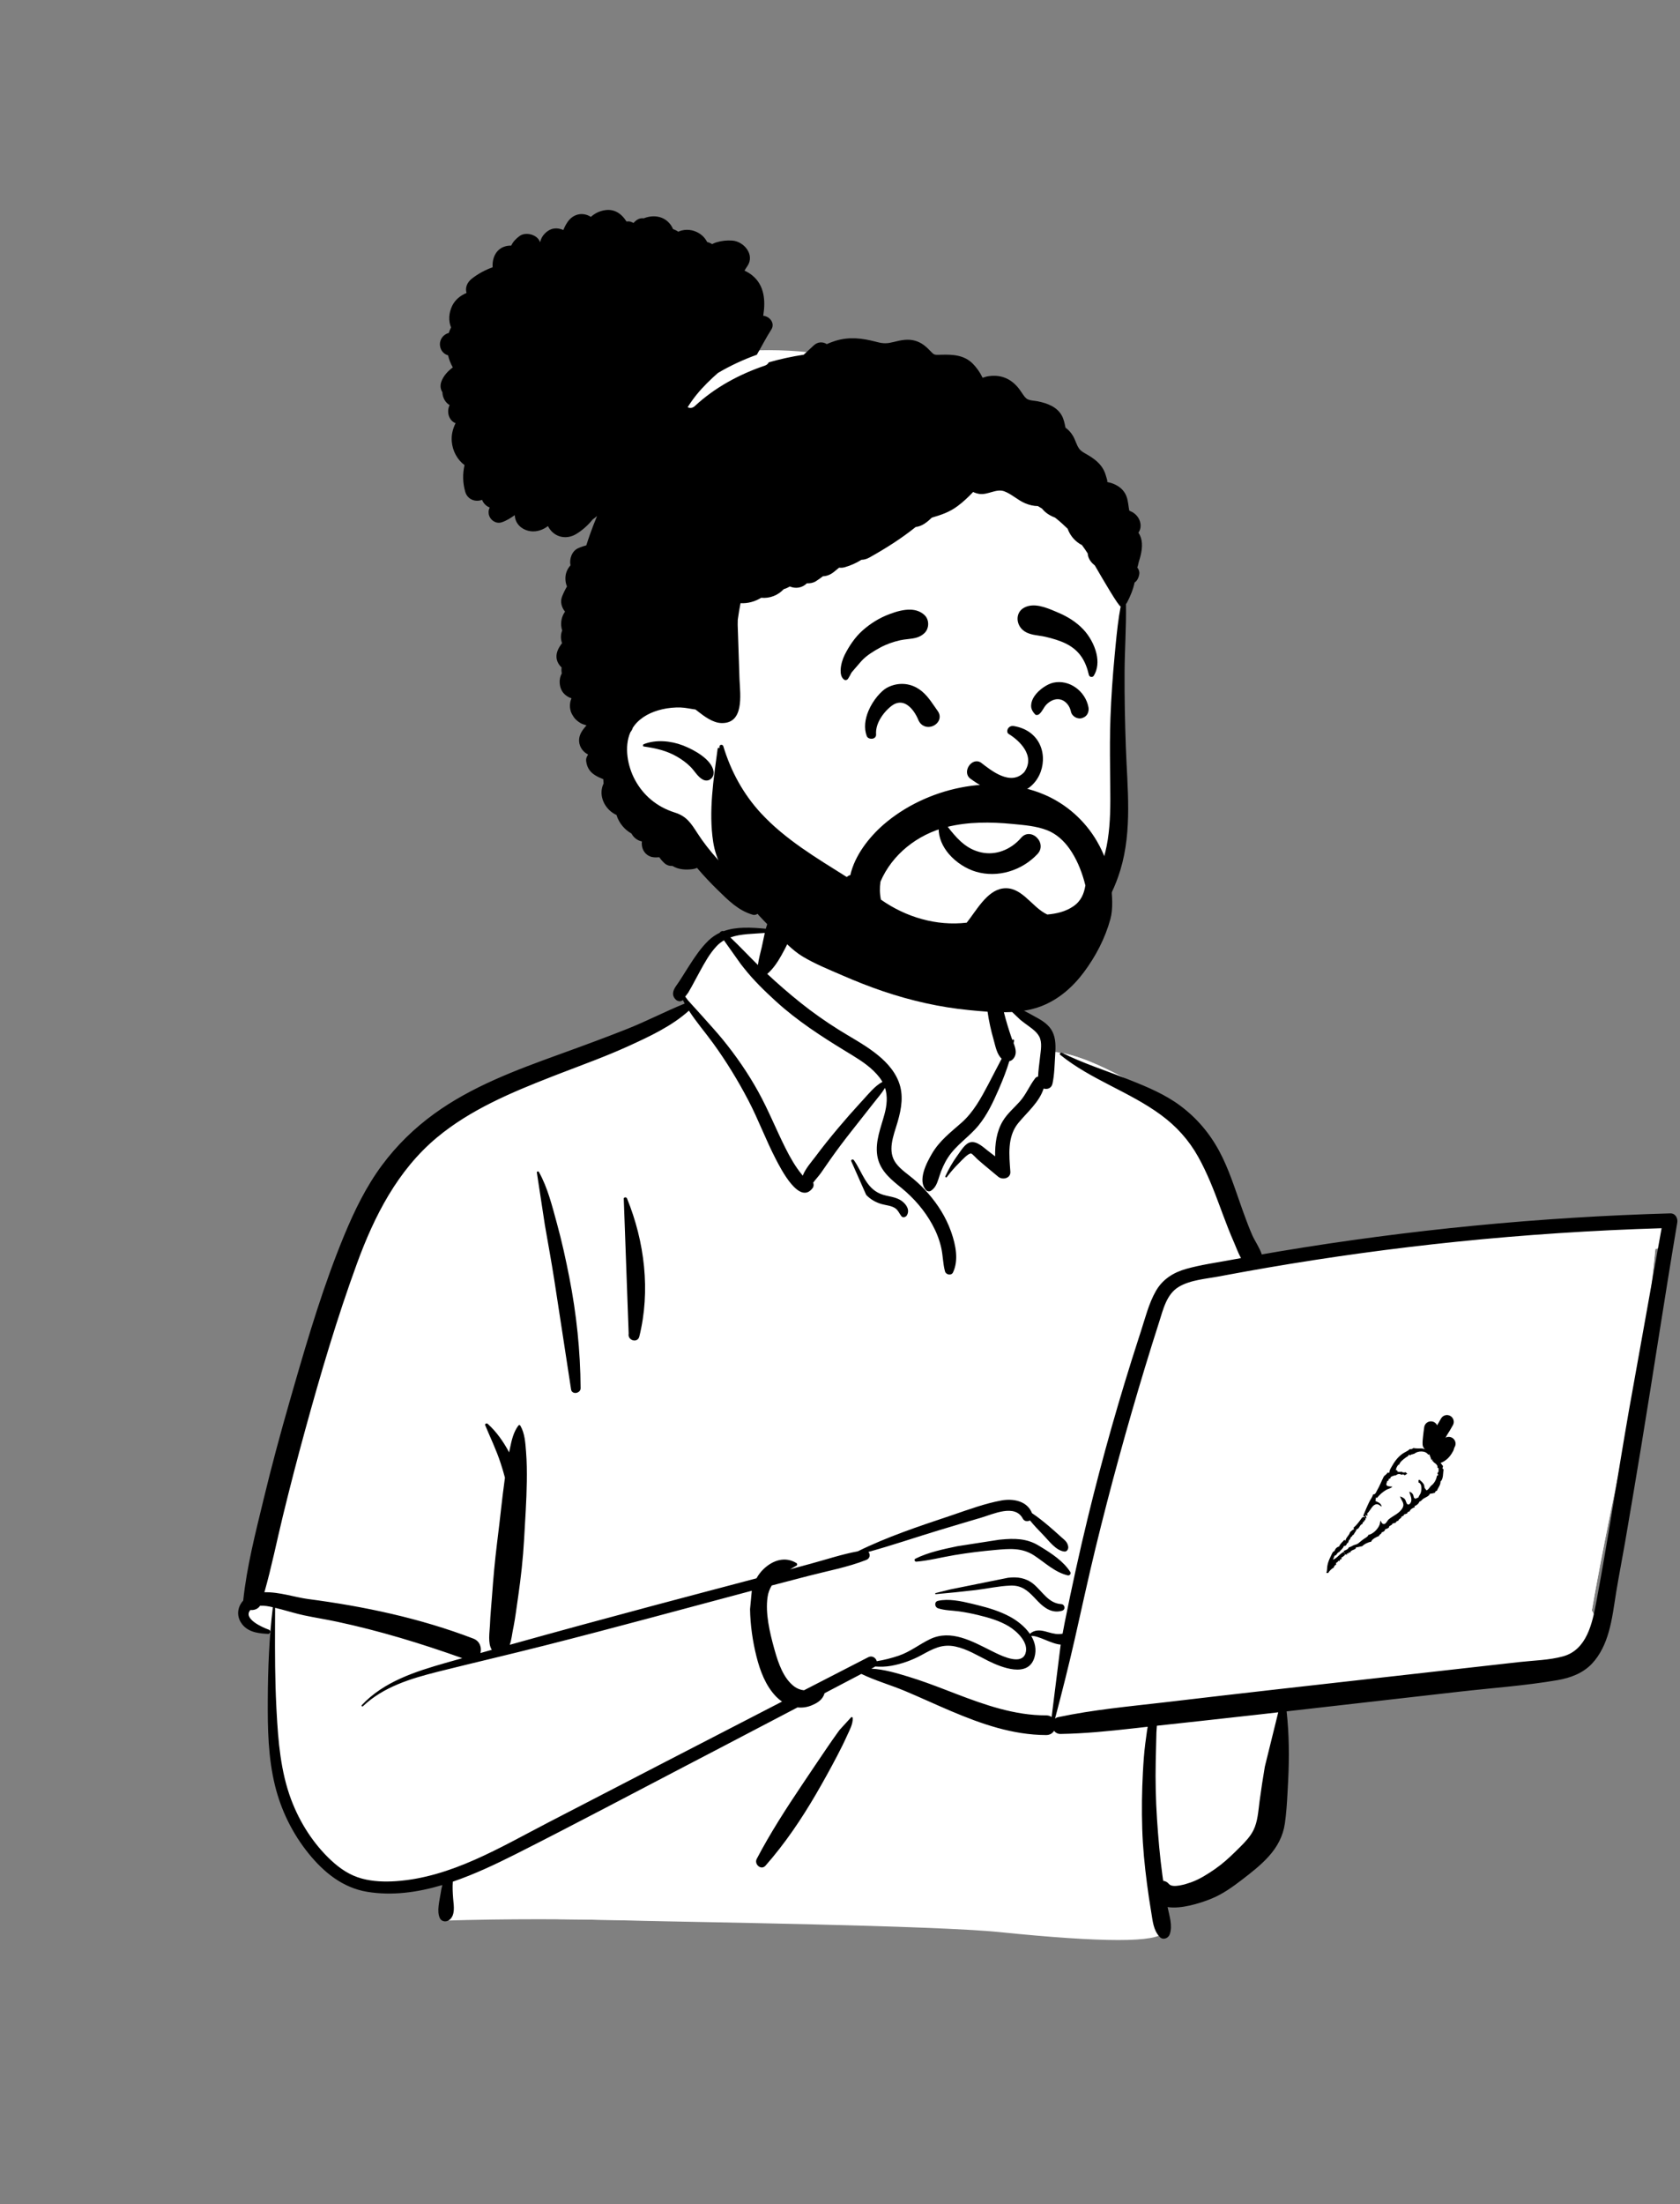<svg width="247" height="324" viewBox="0 0 247 324" fill="none" xmlns="http://www.w3.org/2000/svg">
<rect x="0" y="0" width="247" height="324" fill="#808080" stroke="none"/>
<path fill-rule="evenodd" clip-rule="evenodd" d="M241.44 179.272C238.423 179.568 235.406 179.864 232.389 180.161C217.941 181.265 203.499 183.571 189.161 184.955C188.804 184.374 188.106 184.47 187.681 184.874C186.251 184.748 184.647 183.654 183.351 184.792C183.309 184.786 183.267 184.779 183.225 184.775C180.917 180.345 179.322 175.619 177.774 170.887C176.786 167.978 175.457 165.162 173 163.209C168.808 160.297 159.202 154.394 154.279 154.642C154.197 153.76 153.786 152.851 153.112 152.264C154.599 149.728 148.653 148.073 148.234 148.367C148.503 139.895 144.519 132.537 135.734 130.85C127.865 129.209 116.671 128.933 112.438 137.161C111.973 137.109 107.217 137.084 106.757 137.135C106.042 136.229 98.185 144.819 101.405 147.809C72.615 160.55 56.245 159.03 48.276 194.847C47.199 198.212 47.121 201.893 45.983 205.183C41.936 214.637 38.653 224.704 37.836 234.991C35.863 235.496 35.636 238.977 37.922 239.48C38.795 239.673 39.525 239.936 40.161 240.434C39.664 248.864 41.702 268.121 42.986 268.062C45.604 276.398 57.284 278.751 65.552 275.821C64.127 278.504 65.552 280.191 65.552 281.624C95.304 282.75 127.835 282.102 157.579 283.646C161.384 283.592 165.386 284.581 169.138 284.012C171.427 283.463 171.431 279.863 169.109 279.418L179.253 277.214C179.026 277.128 183.434 274.195 186.766 268.714C189.867 262.583 187.756 255.182 189.161 248.512C200.135 247.615 211.291 247.231 222.145 245.371C223.625 249.801 230.031 244.503 232.068 242.372C232.065 242.369 232.063 242.366 232.06 242.362C233.046 242.093 233.836 241.169 233.862 240.075C234.554 239.087 234.699 237.695 234.036 236.74C237.074 219.205 241.705 201.301 243.378 183.6C243.97 183.469 244.527 183.21 245 182.81L244.962 182.772C245.762 181.879 245.918 180.338 244.583 179.58C243.507 178.967 242.608 179.157 241.44 179.272Z" fill="white"/>
<path fill-rule="evenodd" clip-rule="evenodd" d="M126.704 244.902L129.028 246.382L148.042 252.511L159.662 253.99L169.169 252.511V268.785L171.07 284.002C170.225 285.552 162.197 285.552 146.986 284.002C137.289 283.014 101.85 282.535 93.781 282.324L93.324 282.311C83.842 282.038 74.476 282.038 65.225 282.311V276.605L91.634 263.501L115.296 250.186L126.704 244.902ZM113.232 135.831L114.978 137.136L111.165 143.402L129.738 158.431V170.436L135.618 176L138.979 170.436L143.715 164.135L147.081 153.922L145.935 147.193L148.24 146.976C148.251 147.436 148.249 147.9 148.234 148.367C148.653 148.073 154.599 149.728 153.112 152.264C153.786 152.851 154.197 153.76 154.279 154.642C159.202 154.394 168.808 160.297 173 163.209C175.457 165.162 176.786 167.978 177.774 170.887L178.007 171.597L178.247 172.326L178.489 173.054C179.826 177.056 181.27 181.021 183.225 184.775C183.267 184.779 183.309 184.786 183.351 184.792C184.647 183.654 186.251 184.748 187.681 184.874C188.096 184.479 188.772 184.379 189.136 184.916L189.161 184.955L171.336 188.468L159.577 229.733L149.336 221.417L143.84 222.235L129.324 227.472L112.441 231.86L73.899 242.489H68.991L40.431 235.59L37.857 234.74C38.707 224.54 41.969 214.56 45.983 205.183C47.121 201.894 47.199 198.212 48.276 194.847C56.245 159.03 72.615 160.55 101.405 147.809C98.185 144.819 106.042 136.229 106.757 137.136L106.802 137.132L106.9 137.126L107.025 137.122C108.149 137.089 112.021 137.114 112.439 137.161C112.681 136.69 112.946 136.247 113.232 135.831Z" fill="white"/>
<path fill-rule="evenodd" clip-rule="evenodd" d="M244.289 180.525L243.758 183.485C243.632 183.526 243.503 183.561 243.373 183.59C243.206 185.354 243.01 187.121 242.789 188.889L239.497 207.243C238.93 210.49 238.391 213.743 237.856 216.999L237.147 220.495L236.707 222.668C235.76 227.374 234.839 232.065 234.031 236.729C234.153 236.905 234.247 237.095 234.316 237.296L234.254 237.558L234.211 237.734L234.166 237.907C233.529 240.359 232.42 242.736 229.805 243.458C227.833 244.002 225.669 244.051 223.633 244.266L223.407 244.29L187.775 248.299C183.47 248.783 179.166 249.282 174.863 249.786L171.133 250.224C165.934 250.826 160.704 251.3 155.582 252.391C155.393 252.431 155.237 252.506 155.11 252.605C156.142 248.698 157.129 244.797 158.024 240.851C159.032 236.41 159.988 231.96 161.065 227.535C163.236 218.621 165.669 209.764 168.332 200.984C168.891 199.141 169.463 197.302 170.048 195.467L170.458 194.185L170.773 193.163C171.262 191.604 171.866 190.003 173.298 189.143C174.975 188.137 177.26 187.97 179.161 187.622L180.449 187.38C182.375 187.021 184.303 186.675 186.234 186.343C195.478 184.752 204.775 183.476 214.105 182.518C223.815 181.52 233.558 180.872 243.313 180.555L244.289 180.525ZM155.849 241.72L155.939 241.728L154.608 252.371C154.396 252.222 154.126 252.131 153.796 252.132C149.43 252.145 145.245 250.749 141.197 249.214L140.581 248.979L138.862 248.318C137.115 247.649 135.359 246.994 133.57 246.451L132.847 246.233L132.479 246.124C131.125 245.728 129.7 245.369 128.291 245.279L128.099 245.269L128.509 245.054C128.569 245.022 128.622 244.987 128.668 244.949C129.444 245.006 130.221 244.991 131.039 244.843C132.577 244.566 134.073 244.031 135.447 243.285L136.06 242.953L136.312 242.819L136.478 242.733L136.643 242.65C137.822 242.061 138.95 241.693 140.44 242.006C142.131 242.362 143.613 243.274 145.137 244.045L145.408 244.179L145.59 244.267L145.775 244.354L145.963 244.44C148.024 245.368 151.305 246.37 152.095 243.566C152.413 242.439 152.164 241.384 151.613 240.46C152.64 240.371 154.474 241.582 155.849 241.72ZM207.161 206.651L207.186 206.779C207.477 208.349 206.746 209.85 205.64 210.945C204.733 211.843 203.127 212.342 202.672 213.633C202.413 214.368 202.688 215.065 203.22 215.551L203.098 215.611L202.978 215.673L202.861 215.735L202.747 215.797L202.636 215.86C200.829 216.898 199.357 218.587 200.987 220.628C202.836 222.942 206.699 223.017 209.421 222.836L209.605 222.823C212.244 222.625 215.371 221.738 216.802 219.3C217.458 218.182 217.386 216.829 216.471 215.872C215.919 215.294 214.934 214.701 214.031 214.631C214.071 214.122 214.01 213.631 213.831 213.216C213.444 212.319 212.414 211.715 211.421 211.693C211.501 209.789 209.977 207.91 208.854 206.387L208.74 206.231L208.628 206.078C208.113 205.361 207.011 205.762 207.161 206.651ZM208.667 208.678L209.69 212.51L209.672 212.542C209.312 213.226 210.256 214.003 210.816 213.428L210.873 213.367C211.538 212.681 212.558 213.604 212.571 214.335C212.589 215.364 211.919 216.16 211.121 216.685L211.065 216.722L210.918 216.813C210.264 217.246 210.759 218.151 211.479 218.041C212.37 217.905 213.1 217.198 213.55 216.315C214.031 216.453 214.578 216.436 215.084 216.72C216.36 217.434 215.626 218.683 214.795 219.438L214.762 219.468L214.694 219.527C213.169 220.828 211.094 221.279 209.137 221.376L209.024 221.381C207.048 221.466 204.473 221.494 202.779 220.331C201.725 219.608 201.42 218.581 202.312 217.609C202.816 217.06 203.326 216.506 203.85 215.97C204.635 216.345 205.336 216.193 206.139 215.839C206.241 215.793 206.184 215.635 206.084 215.635C205.641 215.635 204.016 214.813 203.937 214.287C203.864 213.801 204.763 213.391 205.2 213.156L205.263 213.121L205.318 213.089C205.775 212.812 206.206 212.49 206.599 212.127C207.597 211.208 208.323 210.055 208.639 208.793L208.667 208.678Z" fill="white"/>
<path fill-rule="evenodd" clip-rule="evenodd" d="M112.987 135.25C113.883 132.997 116.914 133.873 116.576 136.24C116.374 137.658 115.597 139.156 114.9 140.399C114.332 141.411 113.684 142.398 112.806 143.157C114.369 144.616 115.992 146.022 117.656 147.357C119.472 148.813 121.381 150.156 123.354 151.389C125.085 152.471 126.894 153.43 128.525 154.665C130.041 155.813 131.423 157.193 132.126 158.995C132.875 160.915 132.55 162.897 131.998 164.814L131.935 165.031C131.371 166.931 130.396 169.222 131.748 171.012C132.437 171.923 133.438 172.569 134.302 173.297C135.07 173.945 135.792 174.649 136.453 175.405C137.895 177.054 139.067 178.91 139.807 180.977L139.874 181.165C140.508 182.995 140.972 185.237 140.114 187.034C139.869 187.549 139.075 187.382 138.938 186.88C138.626 185.744 138.643 184.554 138.381 183.402C138.11 182.203 137.658 181.066 137.067 179.99C135.925 177.908 134.377 176.129 132.549 174.626L132.002 174.181C130.576 173.01 129.266 171.768 128.976 169.83C128.667 167.757 129.497 165.782 130.031 163.82C130.403 162.452 130.524 161.142 130.122 159.906C129.631 160.708 128.961 161.469 128.431 162.148C127.375 163.501 126.309 164.846 125.247 166.193C124.157 167.574 123.094 168.978 122.082 170.417C121.629 171.061 121.181 171.709 120.735 172.357C120.399 172.845 119.931 173.332 119.565 173.829C119.654 174.095 119.647 174.401 119.486 174.619C117.545 177.242 114.785 171.769 114.065 170.386C112.599 167.57 111.507 164.579 110.036 161.764C108.512 158.845 106.776 156.005 104.842 153.341C103.671 151.729 102.36 150.215 101.289 148.553C98.767 150.84 95.449 152.374 92.401 153.765C89.052 155.292 85.572 156.54 82.138 157.866L81.124 158.26C75.208 160.57 69.147 163.107 64.229 167.21C58.45 172.032 55.031 178.752 52.486 185.711C49.556 193.722 47.132 201.95 44.873 210.172C43.717 214.379 42.62 218.605 41.588 222.844C40.679 226.579 39.926 230.351 38.874 234.048C41.008 233.972 43.441 234.799 45.263 235.037C53.566 236.125 61.756 237.858 69.595 240.858C70.563 241.229 70.843 242.196 70.633 242.98C71.191 242.823 71.749 242.663 72.307 242.506C71.695 241.568 71.987 239.892 72.036 238.852L72.039 238.781C72.088 237.396 72.238 236.01 72.336 234.627C72.521 231.992 72.763 229.376 73.084 226.756L73.165 226.1C73.529 223.25 73.798 220.382 74.195 217.537L74.242 217.211C74.052 216.483 73.83 215.763 73.597 215.047C72.978 213.14 72.103 211.345 71.336 209.497C71.246 209.28 71.555 209.155 71.7 209.285C72.999 210.454 74.03 211.936 74.859 213.487C74.873 213.413 74.886 213.34 74.901 213.267L74.995 212.801C75.228 211.666 75.512 210.471 76.208 209.551C76.282 209.453 76.429 209.432 76.499 209.551C77.165 210.679 77.24 212.107 77.342 213.391C77.458 214.843 77.473 216.313 77.453 217.769C77.413 220.614 77.212 223.468 77.052 226.309C76.896 229.1 76.588 231.856 76.191 234.62L76.116 235.139C75.922 236.454 75.763 237.787 75.508 239.093L75.436 239.449C75.299 240.097 75.215 241.011 74.943 241.77C81.944 239.816 88.955 237.907 95.981 236.032C101.058 234.676 106.141 233.341 111.221 231.997C111.489 231.514 111.823 231.062 112.24 230.659C113.612 229.329 115.431 228.736 117.1 229.759C117.235 229.843 117.247 230.055 117.1 230.136C116.78 230.311 116.46 230.49 116.145 230.677L119.196 229.85C121.476 229.232 123.783 228.46 126.117 228.029C130.416 225.906 135.039 224.37 139.568 222.852L140.101 222.672C142.42 221.881 144.818 220.996 147.214 220.557C148.967 220.236 151.026 220.623 151.731 222.421C152.624 223.009 153.464 223.701 154.275 224.382C154.861 224.873 155.422 225.396 155.994 225.905L156.099 225.997C156.566 226.403 156.936 226.674 157.051 227.319C157.11 227.653 156.898 228.103 156.487 228.059C155.23 227.924 154.208 226.466 153.355 225.596C152.696 224.923 152.032 224.227 151.431 223.488C151.081 223.679 150.6 223.644 150.377 223.222C149.22 221.03 146.051 222.549 144.297 223.068L141.785 223.812C140.53 224.185 139.274 224.559 138.021 224.94C134.576 225.986 131.149 227.157 127.673 228.118C127.984 228.46 127.941 229.068 127.35 229.3C124.63 230.368 121.645 230.92 118.818 231.653C117.034 232.116 115.25 232.582 113.467 233.05C113.162 233.546 112.942 234.106 112.849 234.759C112.509 237.158 113.165 239.925 113.804 242.246L113.901 242.592C114.426 244.457 115.199 246.744 116.808 247.922C117.201 248.209 117.701 248.409 118.205 248.454C121.354 246.833 124.503 245.211 127.654 243.593C128.238 243.293 128.777 243.699 128.908 244.181C130.019 243.999 131.128 243.712 132.138 243.369C133.834 242.792 135.159 241.693 136.749 240.933C139.827 239.462 142.969 241.269 145.724 242.642L146.359 242.954C147.595 243.554 150.165 244.706 150.758 243.066C151.332 241.479 149.519 239.783 148.348 239.069C146.952 238.218 145.327 237.762 143.75 237.382C142.849 237.165 141.938 236.989 141.021 236.859C139.98 236.713 138.906 236.735 137.904 236.397C137.406 236.23 137.33 235.439 137.904 235.309C139.446 234.958 141.286 235.34 142.895 235.732L143.736 235.939C145.357 236.337 146.994 236.836 148.471 237.63C149.544 238.208 150.677 239.085 151.418 240.158C152.061 239.561 152.861 239.581 153.694 239.803L154.147 239.929C154.894 240.136 155.499 240.278 156.226 240.135C156.323 239.606 156.422 239.076 156.527 238.547C157.563 233.345 158.699 228.163 159.952 223.008C162.114 214.117 164.616 205.324 167.437 196.62L167.72 195.75C168.37 193.76 168.894 191.591 169.943 189.762C170.934 188.033 172.524 187.037 174.412 186.509C176.554 185.91 178.806 185.597 180.992 185.193C181.479 185.103 181.968 185.017 182.456 184.929C182.044 184.184 181.736 183.338 181.459 182.689L181.41 182.577C180.814 181.218 180.279 179.835 179.762 178.444L179.376 177.399C178.443 174.882 177.48 172.406 176.168 170.051C174.787 167.573 172.955 165.548 170.671 163.871C166.015 160.452 160.404 158.708 155.888 155.055C155.703 154.905 155.94 154.649 156.128 154.744C159.177 156.276 162.469 157.319 165.64 158.566L166.266 158.813C168.773 159.807 171.318 160.89 173.488 162.499C175.907 164.294 177.812 166.523 179.244 169.173C180.656 171.786 181.558 174.711 182.554 177.501L182.82 178.245C183.222 179.36 183.637 180.472 184.112 181.557C184.49 182.418 185.194 183.402 185.514 184.386C186.389 184.234 187.265 184.081 188.142 183.935C207.127 180.764 226.326 178.9 245.566 178.355C246.319 178.334 246.708 179.053 246.598 179.709C244.751 190.632 243.11 201.592 241.31 212.523C240.524 217.294 239.722 222.062 238.902 226.826C238.486 229.24 238.006 231.645 237.612 234.063C237.295 236.015 237.064 237.983 236.518 239.89C236.029 241.6 235.278 243.249 234.045 244.554C232.716 245.96 230.86 246.641 228.993 246.963C224.252 247.779 219.389 248.112 214.609 248.656L189.163 251.552C189.535 254.933 189.562 258.262 189.392 261.683L189.295 263.55C189.215 265.052 189.12 266.556 188.904 268.043C188.634 269.908 187.781 271.487 186.525 272.879C185.372 274.159 183.971 275.25 182.608 276.296C181.193 277.382 179.732 278.43 178.068 279.101L177.852 279.187C176.393 279.757 173.656 280.639 171.661 280.317C171.922 281.624 172.427 283.029 171.979 284.322C171.772 284.922 170.987 285.222 170.506 284.711C169.554 283.698 169.479 282.361 169.254 281.04C169.019 279.665 168.816 278.286 168.637 276.903C168.289 274.229 168.018 271.531 167.936 268.834C167.851 266.065 167.883 263.292 168.033 260.526C168.109 259.106 168.204 257.686 168.385 256.275C168.462 255.673 168.54 255.07 168.63 254.47C168.663 254.251 168.699 254.033 168.738 253.816L166.454 254.073C162.952 254.465 159.448 254.818 155.921 254.873C155.504 254.879 155.182 254.689 154.972 254.412C154.749 254.776 154.359 255.037 153.801 255.035C148.876 255.017 144.289 253.405 139.809 251.507C137.551 250.549 135.328 249.513 133.067 248.564C130.956 247.678 128.7 247.045 126.64 246.047L121.227 248.888C121.187 249.027 121.137 249.159 121.082 249.27C120.73 249.99 120.035 250.38 119.326 250.674C118.644 250.957 117.939 251.045 117.252 250.973C113.147 253.125 109.041 255.275 104.932 257.42L100.822 259.563C92.635 263.828 84.479 268.163 76.24 272.327L75.633 272.633C72.787 274.06 69.731 275.508 66.573 276.587C66.517 277.387 66.552 278.165 66.619 279.011L66.635 279.196C66.729 280.196 66.931 281.449 66.129 282.162C65.712 282.532 64.967 282.533 64.683 281.975C64.168 280.962 64.63 279.366 64.793 278.266C64.851 277.875 64.922 277.472 65.026 277.082C61.406 278.161 57.675 278.684 53.991 278.078C50.403 277.489 47.625 275.228 45.385 272.463C43.021 269.545 41.341 266.144 40.44 262.498C39.414 258.35 39.347 254.066 39.371 249.817C39.397 245.292 39.564 240.745 40.114 236.25C39.512 236.108 38.843 235.986 38.234 236.028C37.933 236.511 37.347 236.714 36.819 236.652C35.669 237.92 38.585 239.217 39.517 239.542C39.841 239.655 39.806 240.18 39.433 240.165L39.198 240.153C37.758 240.077 36.27 239.831 35.423 238.492C34.744 237.418 34.948 236.147 35.757 235.272C36.291 230.218 37.569 225.297 38.758 220.367C39.924 215.528 41.222 210.72 42.597 205.937L43.213 203.796C45.378 196.295 47.641 188.734 50.628 181.532C52.119 177.935 53.837 174.405 56.166 171.269C58.337 168.346 60.9 165.845 63.846 163.708C69.338 159.725 75.782 157.319 82.114 155.026L82.397 154.923C85.678 153.736 88.951 152.534 92.195 151.248C95.064 150.11 97.812 148.668 100.668 147.513C100.575 147.344 100.485 147.174 100.399 147.002L100.346 147.046C100.337 147.053 100.328 147.06 100.318 147.067C100.031 147.266 99.609 147.168 99.372 146.945C98.704 146.314 98.93 145.614 99.376 144.96L99.434 144.877C99.98 144.112 100.466 143.304 100.97 142.512L101.285 142.016C102.13 140.693 103.018 139.361 104.145 138.267C104.667 137.76 105.238 137.381 105.843 137.098C105.791 136.989 106.245 136.765 106.374 136.878C108.291 136.176 110.498 136.323 112.588 136.516M187.932 251.692L185.265 251.995C182.332 252.329 179.398 252.652 176.463 252.972L170.088 253.665C170.072 254.028 170.028 254.384 170.02 254.658C169.978 256.074 169.947 257.49 169.918 258.906C169.859 261.744 169.924 264.584 170.11 267.417C170.291 270.162 170.53 272.907 170.9 275.633L170.976 276.178L171.02 276.464C171.323 276.493 171.62 276.637 171.867 276.932C172.406 277.576 174.358 276.95 175.12 276.679C176.374 276.232 177.555 275.478 178.645 274.722C179.709 273.984 180.667 273.123 181.587 272.216L182.341 271.471C183.09 270.726 183.84 269.932 184.299 268.995C184.922 267.724 185.002 266.165 185.185 264.781C185.41 263.078 185.677 261.376 185.96 259.683M110.533 233.824L110.256 233.897C100.21 236.567 90.179 239.316 80.102 241.869C75.115 243.132 70.105 244.304 65.112 245.543L64.304 245.745C60.365 246.741 56.379 247.94 53.362 250.798C53.251 250.903 53.09 250.741 53.194 250.63C56.445 247.168 61.069 245.702 65.508 244.432C66.328 244.197 67.15 243.968 67.971 243.734C61.933 241.581 55.801 239.708 49.527 238.372C47.911 238.028 46.277 237.775 44.663 237.43C43.537 237.189 42.437 236.841 41.324 236.552L40.447 236.331L40.436 239.101C40.421 243.025 40.428 246.946 40.628 250.869L40.666 251.596C40.9 255.961 41.264 260.418 42.813 264.535C44.071 267.88 46.077 271.031 48.7 273.468C50.028 274.701 51.455 275.661 53.219 276.134C54.857 276.574 56.573 276.626 58.257 276.509C66.334 275.945 73.523 271.556 80.539 267.922C92.014 261.978 103.491 256.037 114.978 250.116C114.667 249.904 114.375 249.659 114.109 249.384C112.569 247.793 111.756 245.614 111.222 243.504C110.654 241.258 110.315 238.851 110.275 236.533M125.149 252.411C125.25 252.356 125.368 252.424 125.372 252.539C125.408 253.417 124.923 254.282 124.561 255.073L124.522 255.157C124.082 256.137 123.6 257.103 123.102 258.054C122.106 259.954 121.071 261.834 119.99 263.688C117.818 267.416 115.403 270.987 112.549 274.234C111.905 274.967 110.845 274.027 111.258 273.237C113.253 269.431 115.578 265.837 117.971 262.274C119.169 260.49 120.366 258.705 121.576 256.929C122.081 256.188 122.592 255.45 123.117 254.723L123.434 254.288M244.294 180.535C234.213 180.84 224.144 181.498 214.111 182.528C204.78 183.487 195.483 184.763 186.239 186.353C184.308 186.686 182.38 187.031 180.454 187.391L179.298 187.608C177.372 187.973 175.019 188.124 173.304 189.154C171.496 190.239 171.007 192.507 170.405 194.378C169.698 196.577 169.008 198.783 168.338 200.995C165.674 209.775 163.241 218.631 161.07 227.546C159.993 231.971 159.037 236.421 158.03 240.862C157.135 244.808 156.147 248.709 155.116 252.615C155.243 252.516 155.399 252.441 155.587 252.401C160.71 251.311 165.939 250.837 171.138 250.234L171.641 250.176C177.02 249.543 182.399 248.915 187.78 248.31L223.413 244.301C225.514 244.065 227.765 244.032 229.81 243.468C233.287 242.509 234.102 238.62 234.686 235.523L234.703 235.429C236.462 226.072 237.862 216.634 239.503 207.253M155.945 241.738C154.561 241.647 152.668 240.379 151.618 240.47C152.169 241.395 152.418 242.45 152.101 243.576C151.217 246.711 147.22 245.089 145.295 244.132C143.717 243.346 142.193 242.385 140.445 242.017C138.466 241.6 137.125 242.388 135.452 243.296C134.079 244.041 132.583 244.576 131.044 244.854C130.226 245.001 129.449 245.017 128.673 244.959C128.627 244.997 128.574 245.033 128.514 245.064L128.104 245.279C129.959 245.364 131.849 245.937 133.575 246.461C135.364 247.005 137.12 247.659 138.867 248.329L140.586 248.99C144.825 250.614 149.213 252.156 153.801 252.142C154.131 252.142 154.401 252.233 154.614 252.382M148.205 231.916C149.572 231.749 150.833 231.928 151.925 232.818C153.242 233.891 154.127 235.671 156.02 235.788C156.572 235.822 156.701 236.598 156.152 236.761C154.742 237.178 153.601 236.415 152.641 235.425L151.996 234.75C151.047 233.767 150.172 233.007 148.561 233.066C146.837 233.129 145.11 233.528 143.397 233.73C141.456 233.96 139.516 234.156 137.569 234.324C137.478 234.332 137.463 234.19 137.548 234.169L139.728 233.626M146.886 226.326L147.111 226.304C149.096 226.111 150.911 226.103 152.683 227.171L153.023 227.377C154.621 228.349 156.36 229.494 157.36 231.067C157.523 231.324 157.253 231.627 156.979 231.562C155.059 231.101 153.655 229.691 152.039 228.636C150.227 227.452 148.354 227.647 146.287 227.831C144.286 228.009 142.286 228.254 140.305 228.588C138.443 228.901 136.575 229.395 134.694 229.553L134.695 229.549C134.48 229.549 134.357 229.226 134.576 229.117C136.485 228.163 138.696 227.712 140.772 227.276M78.929 172.34C78.926 172.183 79.147 172.125 79.224 172.261C80.515 174.533 81.19 177.319 81.878 179.823C82.599 182.446 83.18 185.095 83.703 187.764C84.761 193.169 85.325 198.542 85.363 204.05C85.368 204.837 84.088 205.046 83.962 204.24C83.131 198.882 82.334 193.519 81.496 188.162C81.074 185.468 80.583 182.784 80.114 180.098M91.712 176.299C91.617 175.985 92.073 175.881 92.19 176.167C94.781 182.531 95.659 189.742 93.995 196.456C93.74 197.483 92.237 197.038 92.429 196.024M125.138 170.644C125.125 170.41 125.43 170.373 125.544 170.534C126.772 172.265 127.282 174.583 129.436 175.477C130.512 175.924 131.722 175.846 132.672 176.601C133.307 177.105 133.795 177.901 133.318 178.665C133.164 178.912 132.733 179.036 132.525 178.768C132.22 178.377 132.059 177.909 131.645 177.616C131.061 177.203 130.274 177.177 129.605 176.983C128.739 176.732 127.976 176.293 127.351 175.64M145.652 141.777C145.779 141.713 145.9 141.754 145.981 141.864C146.097 142.02 146.082 142.171 145.941 142.278C146.13 142.665 146.353 143.633 146.385 143.774C146.514 144.346 146.652 144.914 146.796 145.482C147.086 146.626 147.341 147.78 147.631 148.926C147.939 150.14 148.306 151.341 148.714 152.524C148.741 152.601 148.77 152.679 148.8 152.759L148.847 152.879L148.858 152.86C148.941 152.729 149.114 152.821 149.093 152.96C149.074 153.086 149.049 153.212 149.027 153.338L149.07 153.451C149.337 154.171 149.52 154.928 149.03 155.563C148.847 155.8 148.645 155.941 148.393 155.983C147.99 157.312 147.485 158.617 146.943 159.869L146.784 160.235C145.988 162.064 145.138 163.868 143.87 165.424C142.486 167.123 140.581 168.284 139.375 170.146C138.814 171.012 138.423 171.923 138.106 172.901L137.987 173.272C137.762 173.964 137.503 174.634 136.854 175.04C136.647 175.17 136.337 175.128 136.17 174.952C134.84 173.544 136.232 170.915 137.034 169.552C138.15 167.657 139.763 166.444 141.379 165.014C143.121 163.473 144.232 161.411 145.307 159.38C145.965 158.135 146.601 156.864 147.27 155.614C146.571 154.996 146.347 153.768 146.11 152.915L146.089 152.838C145.697 151.472 145.386 150.07 145.19 148.662C145.001 147.308 144.922 145.973 144.972 144.611L144.986 144.264M148.251 148.222C148.097 148.01 148.352 147.77 148.564 147.814C149.853 148.081 151.112 148.861 152.269 149.492L152.392 149.559C153.315 150.057 154.244 150.667 154.728 151.634C155.256 152.686 155.212 153.896 155.14 155.039L155.133 155.146C155.045 156.516 155.031 157.94 154.741 159.285C154.593 159.974 153.97 160.168 153.437 160.005C152.802 162.008 151.021 163.485 149.719 165.065C148.06 167.081 148.372 169.802 148.546 172.229C148.616 173.212 147.394 173.492 146.764 172.967L145.314 171.762C145.073 171.561 144.831 171.359 144.591 171.157C144.385 170.984 144.18 170.809 143.978 170.632L143.676 170.365C143.541 170.245 142.95 169.583 142.777 169.556C142.357 169.489 141.362 170.594 141.021 170.941L140.978 170.984C140.336 171.613 139.757 172.29 139.217 173.008C139.118 173.14 138.924 173.03 138.995 172.878C139.478 171.842 140.041 170.851 140.709 169.923L140.843 169.738C141.288 169.139 141.884 168.082 142.668 167.905C143.626 167.689 144.582 168.65 145.279 169.183L145.323 169.216C145.654 169.465 145.982 169.718 146.309 169.973C146.275 168.166 146.503 166.34 147.436 164.782C148.094 163.684 149.079 162.871 149.922 161.927C150.861 160.876 151.351 159.584 152.201 158.489C152.31 158.349 152.461 158.273 152.624 158.249C152.657 157.369 152.786 156.48 152.886 155.609L152.916 155.349C153.017 154.403 153.256 153.248 152.793 152.362C152.356 151.525 151.352 150.935 150.61 150.367L150.003 149.896M106.438 138.221C106.05 138.446 105.688 138.725 105.359 139.074C104.323 140.173 103.583 141.54 102.863 142.855C102.475 143.564 102.101 144.28 101.71 144.987C101.54 145.294 101.365 145.599 101.188 145.902C101.106 146.042 100.863 146.32 100.743 146.492C100.877 146.679 101.015 146.864 101.156 147.047C101.21 147.116 104.924 151.164 106.219 152.748C108.201 155.175 109.974 157.738 111.489 160.481C112.972 163.167 114.102 166.012 115.476 168.75C116.164 170.121 116.932 171.483 117.911 172.669C117.949 172.715 117.989 172.759 118.028 172.805C118.401 171.795 119.359 170.713 119.829 170.092L119.873 170.034C120.94 168.595 122.066 167.2 123.217 165.829C124.269 164.576 125.347 163.351 126.451 162.146L126.866 161.695C127.635 160.864 128.612 159.62 129.738 159.026C129.618 158.811 129.478 158.598 129.317 158.388C128.262 157.009 126.771 156.008 125.299 155.105L124.345 154.524C120.747 152.331 117.206 150.036 114.083 147.187C112.431 145.679 110.801 144.099 109.412 142.341L108.921 141.719M112.441 137.135C110.756 137.277 108.937 137.243 107.38 137.792C108.764 139.101 110.08 140.515 111.431 141.845C111.551 140.945 111.797 140.056 112.006 139.178" fill="black"/>
<path fill-rule="evenodd" clip-rule="evenodd" d="M110.107 51.541C142.061 49.966 163.742 75.229 164.675 85.303C165.323 92.296 164.883 101.623 164.883 107.872C164.883 111.061 166.489 120.757 164.675 125.406C160.639 135.753 156.078 143.858 143.442 143.858C130.806 143.858 111.543 137.293 104.928 128.824C103.721 127.278 88.713 115.96 88.713 107.064C88.713 88.084 87.306 52.666 110.107 51.541Z" fill="white"/>
<path fill-rule="evenodd" clip-rule="evenodd" d="M88.308 31.042C90.129 30.471 91.291 31.292 92.12 32.565C92.303 32.529 92.48 32.532 92.677 32.579C92.726 32.591 92.843 32.636 92.933 32.671C93.001 32.7 93.064 32.735 93.124 32.772L93.159 32.753V32.753C93.296 32.604 93.439 32.468 93.594 32.358C93.943 32.111 94.302 32.039 94.642 32.09L94.8 32.032V32.032C96.148 31.561 97.609 31.779 98.523 32.943C98.7 33.168 98.843 33.419 98.965 33.683C99.239 33.773 99.496 33.903 99.718 34.063C99.873 33.99 100.038 33.928 100.214 33.883C101.208 33.627 102.253 33.868 103.063 34.48C103.458 34.777 103.748 35.149 103.969 35.575C104.219 35.634 104.467 35.74 104.699 35.882C104.898 35.783 105.101 35.689 105.309 35.625C106.068 35.391 106.882 35.305 107.672 35.364C109.375 35.491 111.022 37.441 109.884 39.115L109.849 39.165C109.704 39.367 109.578 39.576 109.462 39.788C109.87 39.966 110.262 40.203 110.625 40.501C112.398 41.959 112.558 44.205 112.226 46.325L112.212 46.413H112.216C113.159 46.503 113.973 47.489 113.416 48.417L113.389 48.461C112.635 49.628 111.989 50.918 111.269 52.146C109.277 52.866 107.355 53.753 105.546 54.827C104.419 55.817 103.347 56.863 102.403 58.027C101.932 58.608 101.499 59.223 101.101 59.861C101.419 60.014 101.812 60.007 102.145 59.698C105.1 56.953 108.671 55.026 112.473 53.734C112.747 53.641 112.926 53.466 113.027 53.258C114.715 52.776 116.433 52.402 118.167 52.138C118.645 51.681 119.146 51.244 119.622 50.789C120.23 50.209 120.991 50.217 121.56 50.582C121.843 50.453 122.132 50.339 122.425 50.236L122.607 50.174C122.683 50.149 122.755 50.12 122.83 50.097C124.865 49.474 126.727 49.705 128.729 50.218L128.985 50.285C129.919 50.533 130.506 50.493 131.41 50.265L131.512 50.239C132.472 49.988 133.499 49.802 134.481 50.066C135.508 50.343 136.189 50.958 136.889 51.702L136.959 51.776C137.285 52.127 137.474 52.165 137.901 52.156L138.359 52.143C140.086 52.095 141.778 52.168 143.072 53.508C143.55 54.003 144.063 54.704 144.371 55.344L144.416 55.439C144.43 55.471 144.443 55.496 144.455 55.52C144.64 55.49 144.929 55.372 145.067 55.345C146.949 54.979 148.52 55.543 149.729 57.031C149.993 57.356 150.393 57.995 150.67 58.346C150.767 58.429 150.858 58.517 150.945 58.61C151.399 58.901 152.042 58.882 152.551 58.984C153.938 59.261 155.42 59.79 156.126 61.113C156.42 61.665 156.529 62.269 156.654 62.873C157.12 63.18 157.485 63.623 157.769 64.102C158.114 64.683 158.261 65.396 158.658 65.945C158.946 66.344 159.387 66.557 159.807 66.801L159.967 66.895C161.209 67.637 162.182 68.46 162.591 69.914L162.627 70.043C162.693 70.266 162.926 70.901 162.723 70.806C162.898 70.902 163.195 70.936 163.354 70.989C164.216 71.275 164.966 71.737 165.425 72.549C165.774 73.166 165.838 73.81 165.938 74.491L165.98 74.766C165.991 74.832 166.004 74.909 166.018 74.984L166.031 75.058L166.034 75.059C166.19 75.127 166.343 75.201 166.494 75.279C167.209 75.701 167.697 76.433 167.697 77.28C167.697 77.692 167.569 78.012 167.382 78.298C167.533 78.527 167.65 78.771 167.738 79.043C167.912 79.574 167.924 80.155 167.865 80.705C167.795 81.364 167.627 81.965 167.428 82.594C167.351 82.837 167.32 83.177 167.205 83.409C167.418 83.681 167.545 84.014 167.505 84.342C167.449 84.811 167.235 85.359 166.811 85.622C166.604 86.647 166.158 87.695 165.719 88.533C165.668 88.63 165.607 88.717 165.54 88.789C165.601 92.134 165.356 95.503 165.339 98.845C165.32 102.482 165.396 106.122 165.523 109.755C165.736 115.776 166.497 122.002 164.724 127.874C163.273 132.68 160.368 136.805 156.472 139.933C152.483 143.133 147.675 144.985 142.569 145.274C139.971 145.42 137.33 145.124 134.817 144.45L134.548 144.377C132.117 143.707 129.301 142.684 127.512 140.893C126.567 139.946 127.522 137.94 128.907 138.492C130.28 139.039 131.511 139.849 132.873 140.419C134.089 140.929 135.359 141.32 136.644 141.607C139.223 142.188 141.957 142.315 144.578 141.954C154.039 140.656 161.412 132.779 162.866 123.439C163.269 120.853 163.262 118.224 163.234 115.61L163.204 112.747C163.181 110.351 163.173 107.954 163.261 105.559C163.372 102.478 163.59 99.398 163.881 96.33L164.032 94.733C164.212 92.865 164.415 90.982 164.764 89.139C164.478 89.154 162.22 85.283 160.968 83.12C160.511 82.757 160.124 82.305 159.975 81.721C159.944 81.599 159.928 81.476 159.919 81.352C159.647 80.924 159.36 80.507 159.057 80.102L158.991 80.072C158.94 80.049 158.901 80.029 158.877 80.016C158.217 79.641 157.665 79.072 157.287 78.412C157.16 78.19 157.056 77.958 156.971 77.721C156.432 77.191 155.869 76.685 155.277 76.211C155.219 76.165 155.159 76.121 155.1 76.075C154.346 75.793 153.685 75.368 153.202 74.757C153.001 74.632 152.798 74.509 152.593 74.389C151.979 74.383 151.358 74.24 150.754 73.991C149.65 73.536 148.767 72.637 147.658 72.221C146.484 71.78 145.247 72.781 144 72.6C143.682 72.554 143.366 72.457 143.073 72.317C142.371 73.062 141.626 73.765 140.804 74.38C139.611 75.274 138.392 75.682 137.01 76.085C136.325 76.737 135.558 77.368 134.633 77.461C132.492 79.177 130.203 80.624 127.794 81.967C127.407 82.183 127.021 82.28 126.656 82.283C125.9 82.758 125.076 83.124 124.204 83.377C123.931 83.457 123.65 83.473 123.373 83.439L122.617 84.057V84.057C122.091 84.486 121.53 84.691 120.993 84.705C120.666 84.956 120.327 85.193 119.979 85.421C119.605 85.666 119.121 85.767 118.635 85.738C117.891 86.467 116.928 86.543 116.121 86.208C116.01 86.273 115.896 86.334 115.768 86.395C115.593 86.478 115.412 86.547 115.226 86.604C114.385 87.513 113.153 87.99 111.919 87.865C110.997 88.431 109.924 88.726 108.875 88.659C108.715 89.465 108.583 90.274 108.471 91.085L108.459 91.68C108.458 91.776 108.458 91.851 108.459 91.9L108.46 91.92C108.563 94.526 108.619 97.133 108.72 99.739L108.729 99.945C108.845 102.221 109.404 106.373 106.065 106.282C104.821 106.249 103.587 105.33 102.618 104.575L102.482 104.468C102.407 104.411 102.331 104.351 102.255 104.291C101.531 104.196 100.817 104.02 100.086 103.993C99.183 103.961 98.235 104.054 97.356 104.259C95.804 104.621 94.303 105.329 93.291 106.612C93.203 106.724 93.12 106.842 93.042 106.96C92.971 107.204 92.848 107.428 92.686 107.622C91.729 109.78 92.281 112.631 93.34 114.605C94.6 116.956 96.595 118.582 99.104 119.4L99.23 119.441C100.944 119.978 101.599 121.017 102.531 122.463C103.404 123.82 104.406 125.084 105.481 126.284C107.562 128.607 110.482 130.524 111.692 133.464C111.936 134.056 111.236 134.614 110.694 134.462C108.571 133.863 107.083 132.348 105.54 130.841C104.472 129.798 103.445 128.712 102.481 127.572C102.279 127.665 102.056 127.728 101.825 127.757C100.802 127.882 99.748 127.83 98.853 127.277C98.44 127.315 98.01 127.171 97.691 126.878C97.398 126.609 97.145 126.317 96.932 126.007C96.608 126.035 96.29 126.044 95.986 125.993C95.839 125.979 95.697 125.941 95.567 125.877C95.326 125.782 95.097 125.634 94.886 125.408C94.46 124.949 94.296 124.301 94.375 123.685C94.291 123.668 94.207 123.646 94.124 123.618C93.557 123.425 93.12 123.043 92.841 122.522C92.341 122.242 91.892 121.861 91.551 121.456C91.137 120.964 90.824 120.409 90.64 119.796C90.45 119.708 90.266 119.605 90.089 119.485C88.823 118.627 88.098 117.014 88.595 115.524L88.612 115.477C88.637 115.41 88.683 115.295 88.739 115.166C88.731 115.061 88.722 114.956 88.717 114.851L88.699 114.534V114.534L88.446 114.426V114.426C87.181 113.921 86.326 113.241 86.174 111.814C86.142 111.519 86.256 111.218 86.437 110.966L86.436 110.887V110.887C86.353 110.844 86.275 110.801 86.206 110.757C85.517 110.315 85.093 109.524 85.14 108.706C85.184 107.96 85.596 107.365 86.06 106.815L86.192 106.661C86.203 106.648 86.215 106.634 86.228 106.619L85.922 106.523C85.723 106.459 85.541 106.396 85.41 106.323C84.903 106.038 84.474 105.653 84.209 105.164C84.17 105.103 84.131 105.044 84.096 104.979C83.753 104.353 83.709 103.551 83.93 102.88C83.956 102.8 83.989 102.726 84.024 102.651C83.092 102.322 82.375 101.642 82.288 100.387C82.254 99.894 82.362 99.403 82.596 98.982C82.544 98.699 82.534 98.405 82.567 98.114C82.239 97.804 81.985 97.43 81.871 96.973C81.656 96.111 82.05 95.291 82.635 94.539C82.418 93.944 82.407 93.273 82.655 92.674C82.559 92.375 82.505 92.059 82.502 91.735C82.496 91.017 82.717 90.417 83.073 89.906C82.572 89.292 82.334 88.476 82.63 87.711C82.841 87.167 83.081 86.67 83.359 86.209C83.213 85.859 83.128 85.466 83.128 85.027C83.128 84.237 83.424 83.61 83.876 83.098C83.68 82.162 84.079 81.022 84.949 80.609C85.277 80.454 85.716 80.292 86.199 80.165C86.381 79.597 86.57 79.031 86.77 78.468C87.085 77.583 87.424 76.711 87.784 75.848C87.577 76.03 87.36 76.199 87.136 76.353C86.426 77.257 85.486 78.04 84.695 78.508C83.129 79.438 81.337 78.886 80.563 77.332C79.836 77.876 78.964 78.198 78.033 78.088C76.978 77.963 76.013 77.278 75.749 76.209C75.711 76.054 75.688 75.887 75.686 75.719C75.08 76.151 74.447 76.549 73.752 76.776C72.868 77.066 71.965 76.371 71.848 75.504C71.802 75.16 71.866 74.857 72.002 74.601L71.916 74.567C71.901 74.561 71.887 74.554 71.873 74.548C71.409 74.33 71.049 73.93 70.877 73.469C69.873 73.859 68.722 73.403 68.403 72.295C68.024 70.978 68.001 69.644 68.298 68.362C67.233 67.586 66.54 66.282 66.422 64.919C66.335 63.94 66.569 63.037 66.979 62.202C65.972 61.824 65.626 60.501 66.105 59.548C65.469 59.183 65.054 58.41 65.045 57.657C64.761 57.226 64.67 56.671 64.906 56.048C65.216 55.229 65.849 54.543 66.573 54.005C66.257 53.454 66.022 52.853 65.877 52.231C65.277 52.056 64.793 51.569 64.694 50.838C64.57 49.922 65.172 49.146 65.981 48.941C66.071 48.662 66.181 48.389 66.316 48.127C65.916 47.176 65.975 45.973 66.491 44.933C66.949 44.014 67.693 43.452 68.589 43.063C68.361 42.281 68.663 41.501 69.422 40.92C70.348 40.209 71.365 39.667 72.432 39.283C72.337 38.01 72.868 36.706 74.123 36.263C74.458 36.144 74.807 36.1 75.162 36.102C75.42 35.54 75.85 35.084 76.411 34.679C77.26 34.068 78.846 34.442 79.317 35.4L79.34 35.45C79.364 35.504 79.39 35.553 79.415 35.606C79.509 35.141 79.731 34.701 80.088 34.341C80.979 33.44 81.92 33.423 82.825 33.808C82.991 33.395 83.192 33.002 83.437 32.643C84.325 31.341 85.791 31.175 86.865 31.88C87.296 31.501 87.776 31.208 88.308 31.042ZM94.655 109.383C96.443 108.681 98.612 108.888 100.379 109.562L100.508 109.613C102.069 110.231 104.604 111.607 104.909 113.367C105.067 114.278 104.203 115.066 103.326 114.586C102.563 114.17 102.135 113.331 101.528 112.722C100.927 112.12 100.254 111.636 99.521 111.211C97.99 110.325 96.382 109.981 94.655 109.725C94.461 109.698 94.514 109.438 94.655 109.383Z" fill="black"/>
<path fill-rule="evenodd" clip-rule="evenodd" d="M148.319 128.112C146.763 128.563 145.092 128.603 143.506 128.138C142.067 127.715 140.589 126.785 139.53 125.555C138.59 124.462 137.98 123.134 138.004 121.717C138.007 121.555 138.065 121.42 138.154 121.315C138.25 121.202 138.383 121.125 138.527 121.091C138.674 121.056 138.83 121.069 138.963 121.129C139.083 121.183 139.186 121.276 139.25 121.412C139.413 121.626 139.575 121.836 139.738 122.041C141.047 123.658 142.314 124.866 144.282 125.299C145.349 125.534 146.416 125.43 147.394 125.071C148.441 124.687 149.388 124.012 150.13 123.148C150.465 122.757 150.861 122.598 151.248 122.595C151.686 122.592 152.12 122.796 152.447 123.122C152.768 123.442 152.983 123.878 153.002 124.333C153.019 124.733 152.889 125.15 152.542 125.522C151.4 126.749 149.92 127.648 148.319 128.112ZM148.271 107.866C149.866 108.836 152.297 111.099 150.581 113.504C148.561 115.624 145.652 113.193 144.219 112.093C142.89 111.241 141.396 113.433 142.63 114.428C152.987 122.099 157.19 108.12 149.078 106.726C148.185 106.572 147.853 107.566 148.271 107.866ZM133.347 103.598C132.834 103.27 132.231 103.157 131.563 103.461C131.04 103.699 130.124 104.491 129.486 105.533C129.05 106.245 128.741 107.081 128.805 107.952C128.82 108.154 128.745 108.303 128.628 108.413C128.535 108.5 128.4 108.564 128.242 108.584C128.108 108.601 127.958 108.586 127.836 108.548C127.604 108.475 127.482 108.325 127.435 108.202C126.989 107.016 127.181 105.692 127.682 104.498C128.357 102.886 129.583 101.537 130.387 101.101C131.761 100.356 133.383 100.322 134.76 101.081C135.932 101.727 136.665 102.77 137.394 103.833C137.549 104.059 137.703 104.283 137.862 104.504C138.18 104.945 138.212 105.383 138.088 105.759C137.952 106.175 137.603 106.526 137.168 106.71C136.765 106.88 136.298 106.904 135.884 106.729C135.535 106.582 135.214 106.294 135.011 105.807C134.669 104.985 134.1 104.079 133.347 103.598V103.598ZM159.389 105.425C159.038 105.608 158.763 105.663 158.374 105.546C158.158 105.481 157.945 105.357 157.779 105.191C157.613 105.025 157.494 104.82 157.448 104.592C157.334 104.029 157.026 103.502 156.588 103.159C156.213 102.866 155.74 102.71 155.215 102.798C154.649 102.892 154.109 103.256 153.738 103.684C153.613 103.827 153.516 103.99 153.418 104.152C153.235 104.454 153.057 104.735 152.805 104.957C152.709 105.042 152.565 105.1 152.425 105.1C152.368 105.1 152.311 105.091 152.256 105.074C151.692 104.508 151.584 104.079 151.602 103.653C151.621 103.206 151.797 102.754 152.081 102.332C152.748 101.343 154.015 100.532 154.87 100.348C156.04 100.096 157.203 100.398 158.135 101.052C159.094 101.725 159.804 102.77 160.026 103.947C160.079 104.231 160.056 104.537 159.948 104.803C159.843 105.062 159.659 105.284 159.389 105.425ZM135.929 93.048C135.226 93.732 134.395 93.838 133.554 93.933C133.086 93.986 132.713 94.028 132.346 94.111C131.337 94.339 130.34 94.682 129.43 95.176C128.478 95.693 127.442 96.316 126.696 97.115C126.518 97.305 126.351 97.504 126.184 97.704C126.031 97.886 125.884 98.061 125.729 98.23C125.551 98.424 125.382 98.628 125.214 98.831C125.11 99.002 125.09 99.044 125.069 99.088C125.037 99.154 125 99.228 124.959 99.307C124.901 99.415 124.834 99.534 124.764 99.642C124.647 99.838 124.584 99.892 124.53 99.917C124.44 99.957 124.355 99.977 124.272 99.966C124.194 99.956 124.121 99.918 124.049 99.857C123.688 99.553 123.582 99.052 123.593 98.521C123.609 97.716 123.906 96.823 124.18 96.275C124.817 95 125.7 93.676 126.762 92.725C127.974 91.639 129.3 90.817 130.823 90.251C131.769 89.898 132.865 89.575 133.896 89.616C134.638 89.645 135.346 89.866 135.931 90.417C136.29 90.756 136.463 91.237 136.463 91.718C136.463 92.208 136.284 92.701 135.929 93.048ZM160.818 99.317C160.773 99.391 160.711 99.441 160.642 99.471C160.57 99.503 160.49 99.512 160.413 99.499C160.336 99.486 160.263 99.451 160.205 99.398C160.149 99.347 160.107 99.279 160.088 99.196C159.621 97.147 158.716 95.623 156.783 94.639C155.832 94.156 154.739 93.848 153.704 93.603C153.403 93.532 153.085 93.486 152.765 93.439C151.762 93.293 150.752 93.125 150.098 92.314C149.704 91.825 149.538 91.2 149.632 90.629C149.72 90.091 150.034 89.598 150.606 89.302C152.028 88.566 153.795 89.288 155.232 89.903C155.338 89.949 155.443 89.993 155.545 90.037C156.95 90.63 158.231 91.413 159.284 92.532C160.12 93.421 160.894 94.734 161.206 96.085C161.465 97.209 161.404 98.356 160.818 99.317Z" fill="black"/>
<path fill-rule="evenodd" clip-rule="evenodd" d="M129.449 129.598C131.16 125.59 134.893 122.644 139.191 121.566C142.347 120.777 145.66 120.803 148.877 121.116C150.563 121.279 152.371 121.412 153.96 122.038C155.317 122.573 156.422 123.585 157.254 124.772C158.243 126.179 158.916 127.789 159.389 129.439C159.456 129.674 159.519 129.91 159.578 130.148C159.372 131.393 158.936 132.453 157.783 133.235C156.658 134 155.316 134.313 153.978 134.424C153.847 134.361 153.72 134.296 153.604 134.229C151.518 133.035 150.051 130.213 147.419 130.595C145.07 130.936 143.524 133.893 142.127 135.626C137.644 136.149 133.164 134.801 129.516 132.236C129.33 131.359 129.32 130.473 129.449 129.598M162.625 126.557C162.266 125.551 161.815 124.575 161.279 123.657C159.509 120.619 156.792 118.198 153.566 116.814C145.934 113.546 136.06 115.85 129.897 121.211C127.792 123.044 125.663 125.737 125.019 128.634C124.827 128.672 124.646 128.772 124.496 128.913C120.044 126.108 115.458 123.41 111.87 119.523C109.265 116.698 107.452 113.355 106.342 109.682C106.252 109.38 105.764 109.424 105.779 109.759C105.783 109.837 105.787 109.915 105.792 109.993C105.745 109.849 105.526 109.923 105.509 110.063C104.912 114.525 104.165 119.256 104.853 123.741C105.264 126.418 106.48 128.377 108.104 130.493C109.845 132.761 111.815 134.87 113.83 136.893C115.109 138.177 116.444 139.658 118.01 140.6C119.831 141.694 121.896 142.525 123.84 143.369C125.816 144.23 127.823 145.026 129.867 145.716C133.954 147.099 138.178 148.056 142.476 148.475C145.917 148.809 149.85 149.173 153.148 147.878C155.675 146.886 157.716 145.092 159.334 142.933C161.096 140.583 162.488 137.905 163.258 135.082C164.058 132.149 162.794 127.03 162.625 126.557" fill="black"/>
<path d="M209.003 212.904C209.243 212.907 210.798 213.4 211.036 213.392C211.039 213.659 211.933 215.343 212.166 215.494C212.113 215.679 211.984 215.948 212.241 215.948C212.147 216.458 212.229 217.428 211.79 217.761C211.82 218.274 211.437 218.661 211.262 219.122C211.071 219.171 211.012 219.234 210.961 219.424C210.71 219.495 210.468 219.554 210.208 219.575C210.162 219.928 209.447 220.136 209.173 220.366C208.995 220.514 208.932 220.681 208.701 220.709C208.591 221.024 208.263 221.294 207.948 221.389L208.024 221.541C207.761 221.623 207.306 221.856 207.27 222.145C207.07 222.211 206.922 222.229 206.894 222.447C206.74 222.515 206.605 222.564 206.442 222.599C206.393 222.816 206.279 222.849 206.065 222.901C206.065 223.225 205.653 223.201 205.613 223.506C205.436 223.59 205.237 223.608 205.237 223.808L204.71 223.959C204.666 224.275 204.208 224.168 204.182 224.564C204.005 224.663 203.852 224.741 203.655 224.79C203.596 225.07 203.393 225.171 203.128 225.244C203.128 225.529 202.787 225.494 202.751 225.773C202.451 225.868 201.621 226.276 201.621 226.604C201.154 226.688 200.6 226.945 200.266 227.285C199.949 227.3 199.681 227.455 199.362 227.436C199.428 227.834 198.533 227.788 198.533 228.192H198.232L198.307 228.343H198.006L198.081 228.494H197.705C197.689 228.289 197.659 228.134 197.554 227.965C197.823 227.867 198.239 227.73 198.307 227.436C198.573 227.408 198.748 227.255 198.985 227.146C199.208 227.043 199.458 227.03 199.663 226.882C199.945 226.677 200.199 226.424 200.492 226.226C200.687 226.095 201.17 225.847 201.17 225.622C201.866 225.487 202.55 224.799 202.819 224.154C202.907 223.942 202.89 223.714 202.977 223.506L202.978 223.506C203.069 223.721 203.209 224.049 203.498 224.021C203.782 223.994 203.976 223.491 204.186 223.319C204.86 222.763 205.81 222.438 206.23 221.603C206.559 220.949 206.003 220.546 205.839 219.953C206.113 220.062 206.413 220.166 206.587 220.421C206.715 220.609 206.753 221.048 206.985 221.138C207.214 221.226 207.428 220.884 207.473 220.706C207.598 220.204 207.322 219.74 207.195 219.273C207.66 219.369 207.827 219.732 207.873 220.18C208.045 220.176 208.027 220.159 208.024 220.331L208.551 220.104C208.603 219.896 208.726 219.764 208.826 219.574C209.037 219.174 209.119 218.045 208.551 217.913V217.535H208.852L208.777 217.61C208.98 217.733 209.134 217.884 209.304 218.139C209.492 218.422 209.325 218.67 209.605 218.895L209.681 219.046C209.937 219.123 210.24 218.512 210.434 218.366C210.868 218.039 211.166 217.508 211.262 216.93L211.413 216.855C211.491 216.745 211.321 216.653 211.338 216.552C211.347 216.493 211.475 216.384 211.488 216.325C211.52 216.184 211.509 215.94 211.488 215.796L211.338 215.721C211.306 215.663 211.365 215.555 211.338 215.494C211.194 215.171 210.97 215.078 210.735 214.889V214.738L210.584 214.814V214.512L210.434 214.587C210.38 214.289 210.235 214.038 210.133 213.756L209.982 213.831C209.619 213.201 208.46 213.233 207.948 213.68C207.824 213.694 207.824 213.691 207.722 213.756C207.539 213.77 207.484 213.788 207.346 213.907L207.12 213.831C207.09 214.049 206.826 214.127 206.648 214.267C206.258 214.575 205.839 214.845 205.689 215.343L205.613 215.267C205.437 215.489 205.237 215.802 205.237 216.099C205.433 216.135 205.465 216.135 205.463 216.325C205.679 216.361 205.85 216.368 206.065 216.325C206.271 216.479 206.421 216.457 206.668 216.401L206.894 216.628L206.517 216.855C206.343 216.689 206.288 216.689 206.065 216.779C205.765 216.615 205.502 216.637 205.237 216.855C204.958 216.868 204.739 216.975 204.484 217.081C204.444 217.303 204.403 217.344 204.182 217.384C204.156 217.585 204.155 217.686 203.956 217.686C203.934 217.848 203.78 218.115 203.839 218.269C203.933 218.516 204.493 218.5 204.71 218.517C204.505 218.789 204.102 218.824 203.809 218.996C203.293 219.298 202.821 219.713 202.45 220.18L202.299 220.104L202.224 220.634C202.629 220.815 203.09 220.98 203.128 221.465C202.953 221.368 202.783 221.177 202.587 221.13C201.814 220.942 201.472 222.114 201.019 222.447C201.034 222.587 201.034 222.686 201.019 222.825C200.914 222.775 200.882 222.753 200.793 222.674L200.718 222.977L200.416 222.825C200.706 222.111 200.998 221.403 201.339 220.709C201.495 220.39 201.771 220.067 201.847 219.727L201.923 219.651C202.238 219.686 202.332 219.286 202.475 219.046C202.846 218.423 203.098 217.728 203.429 217.081C203.554 216.838 203.956 216.693 203.956 216.477H204.258C204.278 216.111 204.442 215.881 204.617 215.569C205.021 214.844 205.505 214.179 206.187 213.696C206.538 213.447 206.968 213.307 207.27 213C207.503 213.02 207.619 213 207.798 212.849C208.197 212.93 208.598 212.898 209.003 212.904Z" fill="black"/>
<path d="M200.755 222.747L200.68 223.046C200.36 222.849 200.211 223.128 200.032 223.38C199.753 223.772 199.387 224.242 199.014 224.544C199.014 224.678 199.015 224.658 199.089 224.768C198.837 224.871 198.684 225.039 198.484 225.218C198.372 225.701 197.886 225.974 197.802 226.491C197.724 226.376 197.741 226.386 197.651 226.341C197.425 226.621 196.966 226.981 196.893 227.314C196.542 227.412 196.308 227.638 196.212 227.988C195.929 228.026 195.787 228.491 195.663 228.737C195.436 229.187 195.237 229.661 195.153 230.16C195.093 230.514 195.138 230.869 195 231.208H195.303C195.327 231.016 195.871 230.486 196.06 230.459C196.154 230.266 196.215 230.042 196.439 230.01V229.71C196.638 229.647 196.678 229.607 196.742 229.411C196.887 229.506 196.824 229.506 196.969 229.411C196.987 229.238 197.018 229.198 197.196 229.186L197.272 229.111L197.196 228.962C197.409 228.87 197.552 228.738 197.726 228.587C197.678 228.407 197.643 228.25 197.651 228.063C196.997 228.335 196.631 229.008 195.984 229.261L196.212 228.662C196.547 228.662 196.564 228.183 196.893 228.138C197.103 227.843 197.5 227.59 197.575 227.239C197.877 227.239 197.954 227.125 198.029 226.865L198.181 226.79C198.281 226.641 198.279 226.425 198.408 226.266L198.484 226.341C198.484 226.087 198.594 226.009 198.711 225.817L198.786 225.892C198.817 225.71 198.825 225.619 199.014 225.592C199.135 225.292 199.379 225.08 199.468 224.768C199.851 224.768 199.909 224.076 200.301 224.02C200.381 223.783 200.35 223.676 200.528 223.72C200.559 223.539 200.566 223.448 200.755 223.421V223.121L200.907 223.196C200.888 223.01 200.863 222.9 200.755 222.747Z" fill="black"/>
<path d="M210.156 212.269C210.14 211.975 210.173 211.676 210.202 211.384C210.251 210.895 210.316 210.41 210.383 209.924" stroke="black" stroke-width="2" stroke-linecap="round"/>
<path d="M210.971 212.795C210.886 212.715 210.964 212.427 210.982 212.365C211.099 211.955 211.295 211.534 211.489 211.162C212.197 209.8 211.932 210.447 212.737 209" stroke="black" stroke-width="2" stroke-linecap="round"/>
<path d="M211.669 214.008C211.899 213.882 212.092 213.742 212.27 213.542C212.372 213.428 212.469 213.309 212.551 213.18C213.06 212.384 212.548 213.058 213 212.206" stroke="black" stroke-width="2" stroke-linecap="round"/>
</svg>
